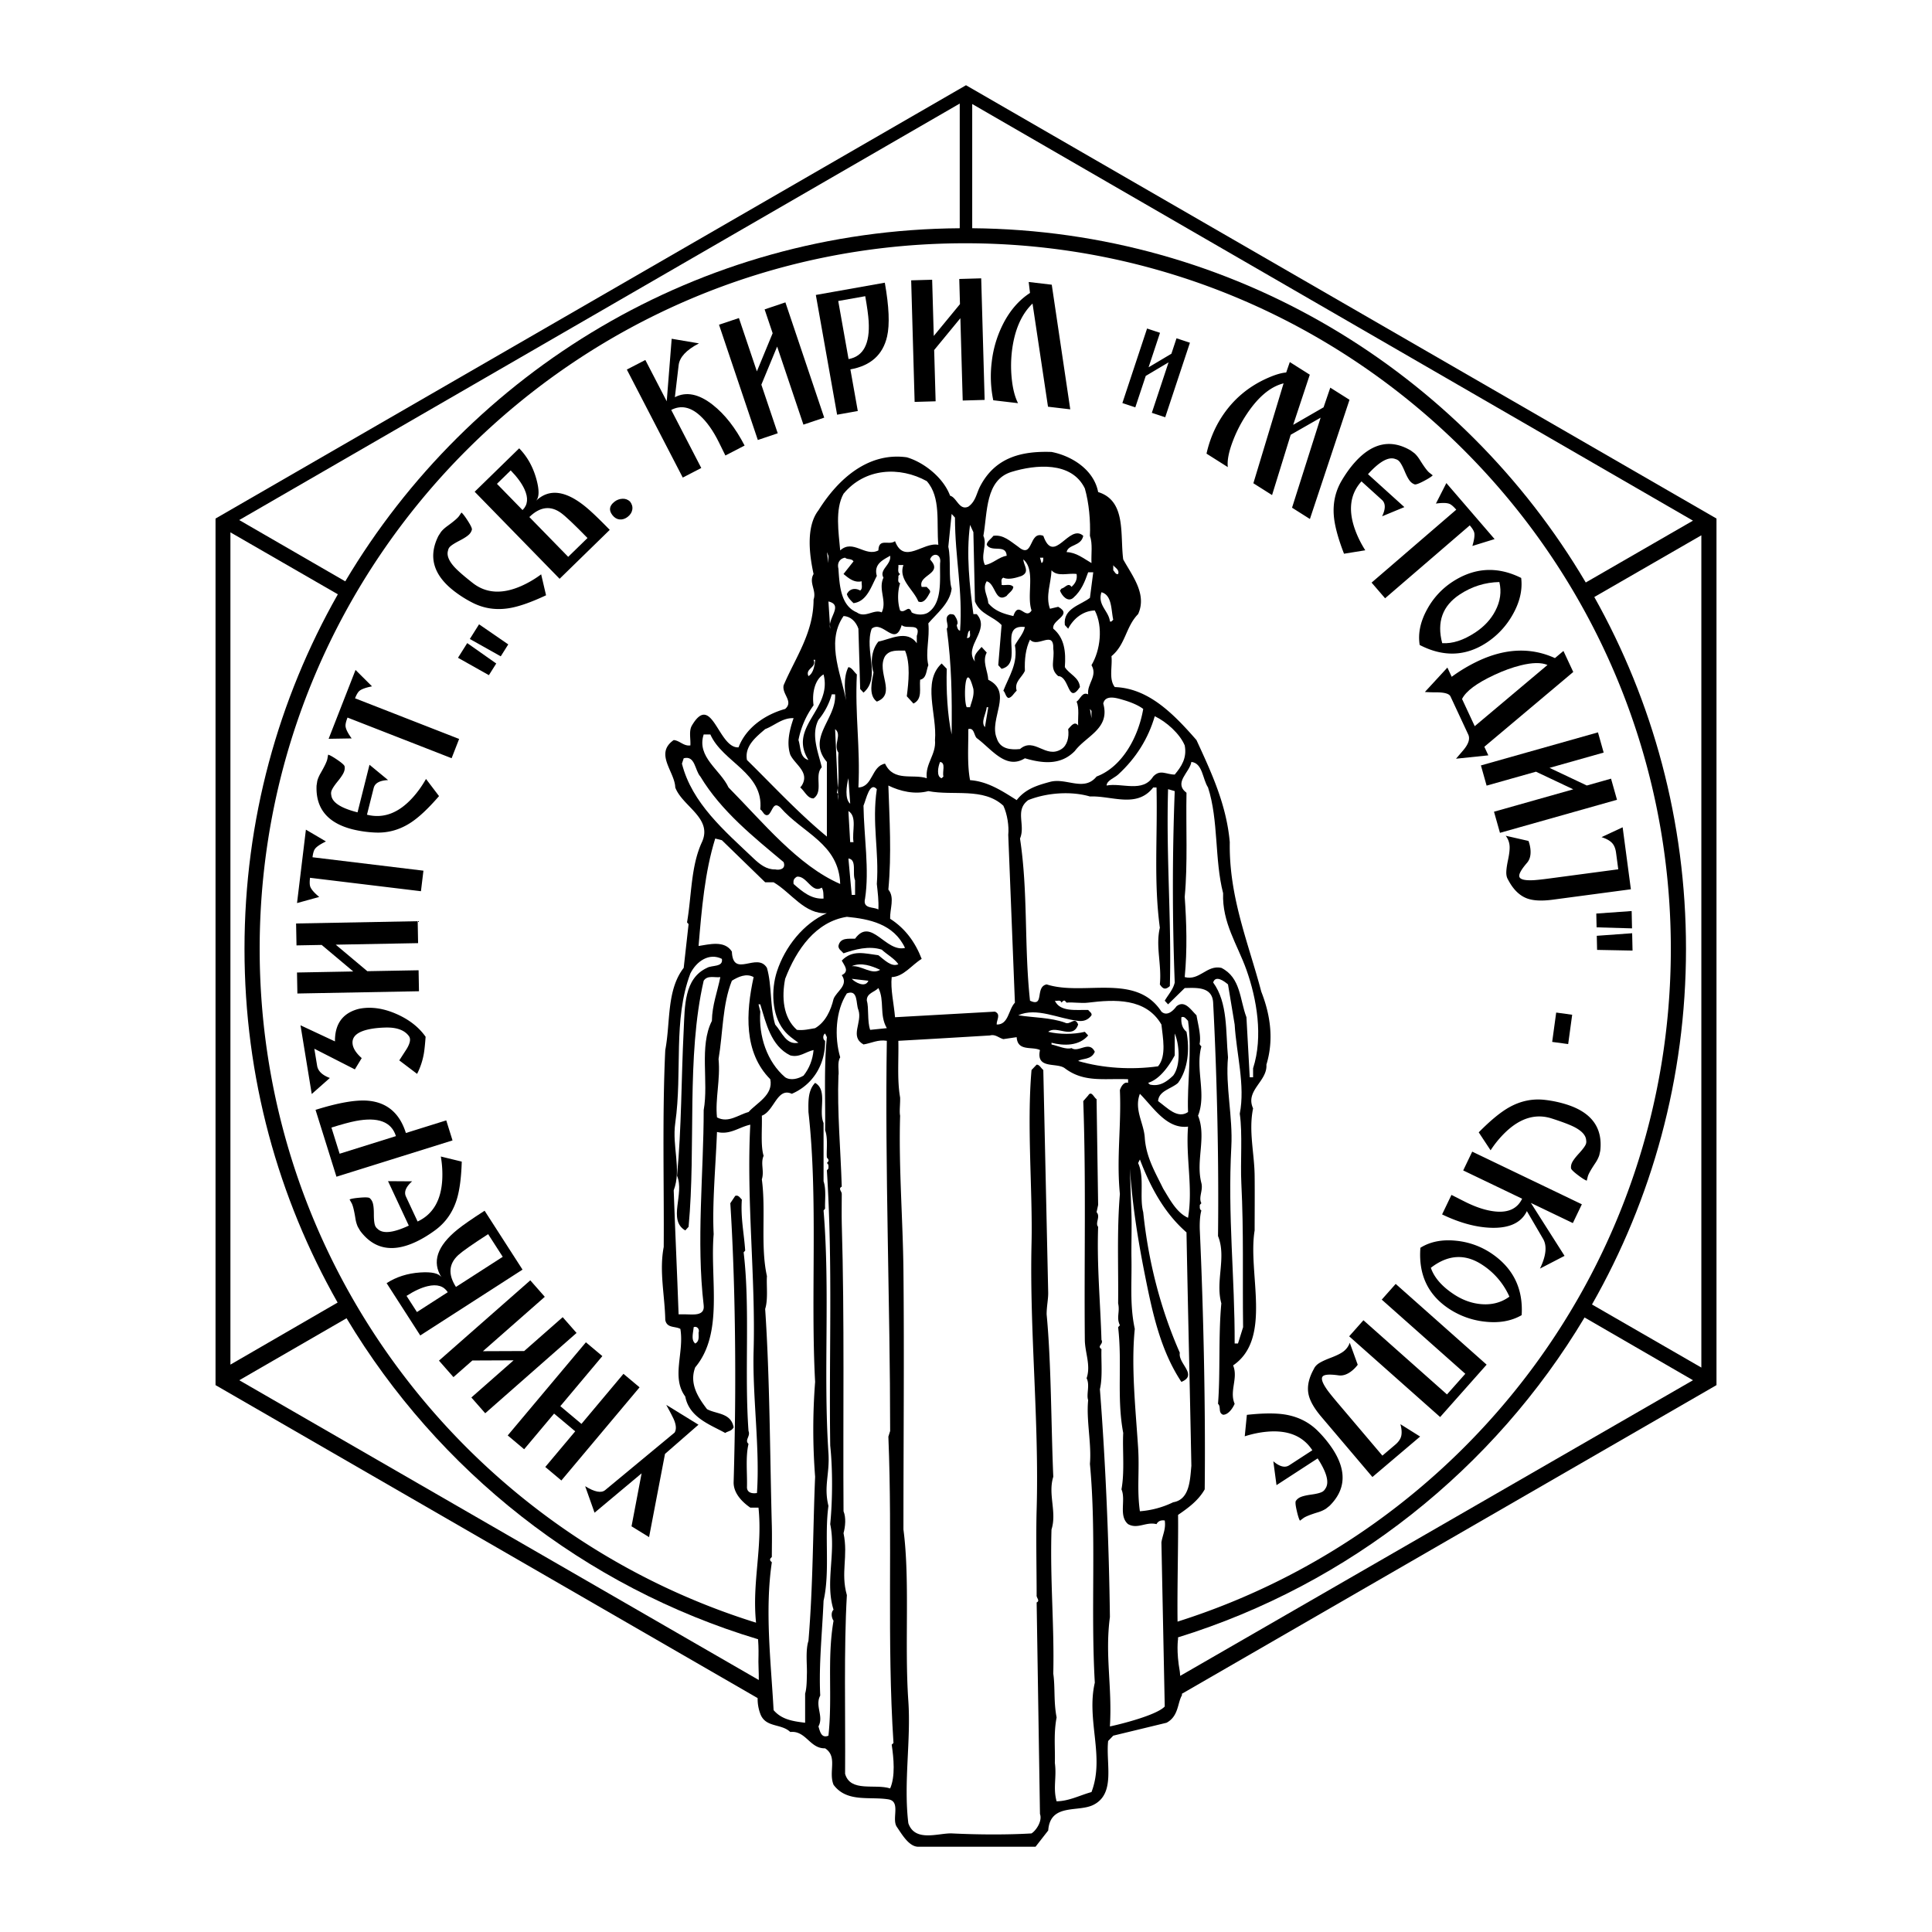 <svg xmlns="http://www.w3.org/2000/svg" width="2500" height="2500" viewBox="0 0 192.756 192.756"><g fill-rule="evenodd" clip-rule="evenodd"><path fill="#fff" d="M0 0h192.756v192.756H0V0z"/><path d="M171.254 138.194l-53.332 30.791v.157c-.453.76-.32 2.084-1.537 2.738l-5.316 1.287-.51.532c-.244 2.257.775 5.267-1.484 6.38-1.529.755-4.297-.192-4.494 2.547l-1.266 1.625H91.623c-.933 0-1.628-1.227-2.148-1.987-.542-.791.435-2.535-.842-2.742-1.87-.304-4.141.339-5.47-1.454-.531-1.311.443-2.791-.842-3.639-1.528.048-1.904-1.797-3.476-1.628-.908-.872-2.473-.406-2.99-1.817a4.224 4.224 0 0 1-.265-1.564l-54.086-31.226V51.735L96.378 8.504l74.876 43.231v86.459z"/><path d="M34.446 58.001c12.452-20.952 35.238-35.059 61.307-35.229V10.333L23.867 51.885l10.579 6.116zM22.989 53.112v83.036l10.695-6.192c-5.927-10.448-9.29-22.441-9.29-35.288 0-12.871 3.375-24.912 9.313-35.375l-10.718-6.181zM23.872 137.707l51.832 29.908c.015-.729-.063-1.64-.027-2.454 0 0 .021-.742-.044-1.612C58.3 158.34 43.7 146.747 34.575 131.521c-.018-.028.018.028 0 0l-10.703 6.186zM158.092 131.445c-9.023 15.099-23.449 26.617-40.564 31.917l.008.151s-.199 1.213.176 3.273l.037.416 51.16-29.496-10.817-6.261c.742-1.296 0 0 0 0zM169.744 136.442V53.407l-10.68 6.157c5.826 10.387 9.148 22.364 9.148 35.104 0 12.893-3.412 25.007-9.379 35.481l10.911 6.293zM168.908 51.946l-71.91-41.568V22.77c26.082.224 48.808 14.33 61.214 35.345l10.696-6.169z" fill="#fff"/><path d="M166.699 94.668c0-38.816-31.58-70.397-70.396-70.397s-70.396 31.58-70.396 70.397c0 31.551 20.857 58.304 49.524 67.226-.414-4.027.662-7.427.244-11.479h-.819c-.819-.561-1.692-1.457-1.661-2.549.078-2.639.141-5.989.155-8.732.03-6.018-.088-12.832-.487-19.088l.487-.729c.31-.121.465.171.664.362-.132 1.819.223 3.398.333 5.096l-.155.171c.664 5.503.066 12.006.487 17.826.221.535-.421.898 0 1.287-.311 1.334-.111 2.91-.155 4.365.044.535.554.606.997.535.31-4.488-.461-9.604-.333-14.191.204-7.286-.73-15.04-.332-22.558-1.129.241-2.015 1.042-3.322.726-.132 3.422-.486 7.133-.332 10.189-.376 4.561 1.02 9.872-1.838 13.293-.62 1.625.288 3.008 1.174 4.171.908.51 2.392.341 2.658 1.819-.222.391-.554.363-.841.559-1.484-.825-3.589-1.527-3.987-3.639-1.418-1.918-.089-4.365-.488-6.743-.51-.291-1.351-.049-1.506-.898-.044-2.426-.62-4.851-.155-7.277.044-6.087-.155-13.219.155-19.647.532-2.765.111-5.967 1.839-8.199l.487-4.365-.155-.171c.465-2.692.375-5.599 1.484-8.004 1.108-2.403-1.949-3.566-2.658-5.458-.043-1.576-2.104-3.371-.155-4.729.598.047.998.631 1.662.533.044-.655-.169-1.441.155-1.987 2.001-3.385 2.636 2.302 4.651 2.181.797-2.087 2.813-3.323 4.651-3.832.864-.753-.333-1.457-.155-2.355 1.173-2.764 2.99-5.236 2.99-8.561.322-.923-.51-1.674 0-2.546-.421-1.917-.775-4.73.487-6.356 1.971-3.154 4.983-5.822 8.814-5.289 1.728.51 3.655 2.038 4.319 3.833.664.168.908 1.504 1.816 1.092.732-.512.812-1.313 1.173-2.014 1.543-2.985 4.275-3.542 7.131-3.445 1.906.364 4.209 1.697 4.652 4.002 2.834.873 2.17 4.269 2.502 6.72.908 1.648 2.393 3.467 1.484 5.457-1.24 1.262-1.24 3.033-2.658 4.196.111 1.042-.287 2.281.332 3.082 3.322.12 5.781 2.571 8.15 5.288 1.484 3.226 2.99 6.426 3.322 10.188-.09 5.481 1.861 10.044 3.145 14.917.908 2.307 1.268 4.79.51 7.278.117 1.669-2.148 2.57-1.328 4.364-.465 2.235.131 4.488.154 6.72.02 1.827 0 3.881 0 5.457-.709 4.271 1.795 10.771-2.148 13.465.531 1.284-.398 2.546.154 3.832-.197.462-.641 1.092-1.15 1.092-.531-.194-.178-.801-.51-1.092.244-3.056.023-6.744.332-10.02-.619-2.23.533-4.583-.332-6.719.088-7.204-.086-15.627-.486-23.284-.086-1.623-1.684-1.481-2.836-1.457l-1.66 1.626-.332-.363c.332-.583.842-1.117.996-1.819a249.044 249.044 0 0 1 0-19.091l-.664-.195c-.199 6.915.354 13 .178 19.647-.422.365-.666.341-.998-.167.199-1.992-.441-3.786 0-5.653-.621-4.657-.221-8.878-.332-13.997h-.332c-1.639 2.112-4.141.802-6.312.9-1.904-.56-4.34-.367-6.156.362-1.373 1.018-.244 2.475-.82 3.833.82 5.408.4 10.671.998 16.179 1.482.703.465-1.384 1.66-1.625 3.699 1.188 8.904-1.19 11.451 2.714.531.486 1.129-.022 1.504-.531.82-.654 1.418.339 1.994.897.156.896.445 1.964.332 2.741-.066.169.066.266.156.363-.621 2.305.531 4.73-.332 6.914.863 2.134-.252 4.471.332 6.719.191.742-.311 1.431 0 2.014l-.156.169c0 .218-.043.438.156.558-.178.606-.176 1.526-.156 1.987.377 8.282.576 18.025.488 25.834-.643 1.141-1.707 1.894-2.658 2.549.037 2.482-.096 7.413-.051 10.647 28.521-9.023 49.214-35.651 49.214-67.121z" fill="#fff"/><path d="M108.234 48.73c.42 1.454.574 3.272.508 4.729.289.801.111 1.82.156 2.717-.797-.46-1.529-1.066-2.482-1.092.156-.801 1.439-.557 1.662-1.625-1.418-1.286-2.924 3.009-3.986 0-1.484-.558-.953 2.403-2.502 1.092-.775-.535-1.484-1.239-2.482-1.092-.221.314-.641.535-.662.898.486.801 1.926-.12 1.992 1.092-.797.121-1.373.799-2.17.921-.488-.946.266-1.99-.156-2.912.422-2.352.176-5.571 2.814-6.379 2.347-.718 5.978-1.091 7.308 1.651zM92.464 48.002c1.439 1.624.952 4.172 1.152 6.355-1.506-.314-3.411 2.014-4.319-.363-.62.46-1.616-.363-1.661.921-1.329.679-2.524-1.165-3.81 0-.155-1.771-.531-4.099.332-5.652 2.15-2.596 5.627-2.74 8.306-1.261z" fill="#fff"/><path d="M95.278 51.64c0 4.051.797 7.303.508 11.279-.199 0-.31-.338-.332-.558.199-.169 0-.655-.176-.896-.112-.22-.311-.171-.488-.195-.731.316-.022 1.116-.332 1.455.486 3.616.531 6.719.486 10.551-.42-1.89-.553-4.487-.486-6.547l-.509-.534c-1.972 1.819-.443 5.094-.665 7.641.133 1.457-.996 2.353-.819 3.809-1.395-.461-3.3.387-4.164-1.456-1.374.243-1.196 2.329-2.658 2.376.199-4.098-.355-7.179-.155-11.278-.287-.243-.487-.681-.842-.73-.553 1.044-.354 2.668-.154 3.81-.355-2.693-2.236-6.161-.333-8.902.709.024 1.241.558 1.484 1.259l.177 6.018.332.363c1.772-1.504.044-4.244.819-6.381 1.108-.895 2.326 1.917 2.99-.363.465.485 1.994-.314 1.507 1.092v.726c-.975-1.406-2.659-.386-3.832-.169-.665.802-.819 2.063-.487 3.082-.155.872-.531 2.279.333 2.908 2.015-.775-.088-2.957.819-4.535.487-.679 1.262-.533 1.994-.557.553 1.285.354 3.152.176 4.558l.665.729c.93-.461.576-1.503.665-2.377.664-.145.598-.921.819-1.456-.311-1.285.155-2.715 0-4.171.819-.97 2.17-2.014 2.325-3.468-.332-1.068-.044-2.861-.332-4.172l.332-3.274.333.363zM97.27 60.01c.533 1.31 1.816 1.456 2.658 2.352l-.332 4.002.332.365c2.281-.534-.443-4.488 2.326-4.173-.154.68-.664 1.213-.996 1.818.332 1.821-.6 3.107-1.152 4.538.221.217.199.556.488.727.354-.024.553-.484.84-.727-.266-.898.531-1.31.82-1.988-.045-1.118.066-2.186.51-3.106.773.873 2.391-1.019 2.324.92.156 1.142-.42 1.942.488 2.717 1.152.026.951 2.912 2.17 1.093-.088-.996-1.086-1.287-1.506-1.991.111-1.502-.021-2.886-1.152-3.833-.199-.873 1.994-1.356.488-2.182l-.82.194c-.465-1.286.111-2.547.154-3.834.621.681 1.662.244 2.504.366.088.558-.133.944-.51 1.285-.332-.486-.664.121-.996.17l-.154.193c.176.51.777 1.214 1.328.73.824-.728 1.152-1.627 1.484-2.549h.508l-.332 2.549c-.908.726-2.701 1.042-2.502 2.715l.332.363c.553-1.066 1.551-1.795 2.658-1.816.842 1.624.553 3.976-.332 5.455.643 1.092-.465 1.845-.332 2.912-.6-.292-.777.486-1.152.726.287.681.111 1.602.154 2.381-.354-.486-.73.071-.996.362.111.824-.102 1.626-.664 1.988-1.584 1.02-2.703-1.237-4.143 0-.951.097-1.992 0-2.324-1.092-.797-1.939 1.682-4.583-.842-5.821-.045-.896-.621-1.82-.154-2.716l-.512-.558c-.354.436-.861.775-.664 1.454-1.195-1.527 1.617-3.129.178-4.729h-.332c-.376-2.836-.731-5.942-.333-8.902l.333.728.155 6.914zM82.653 56.176l-.155-1.092.155.366v.726z" fill="#fff"/><path d="M93.793 56.176c-.045 1.602.258 3.934-1.174 4.923-.428.296-1.218.269-1.662 0-.309-.847-.663.146-1.151-.191-.267-.778-.267-1.917 0-2.718-.31-.123-.132-.486-.177-.729l.177-.192c-.31-.171-.132-.584-.177-.898h.508c-.53 1.456.998 2.425 1.484 3.639.599.266.953-.534 1.174-.921.044-.245-.221-.365-.332-.535h-.509c-.377-1.165 2.009-1.285.997-2.547l-.156-.193c.245-.73 1.154-.584.998.362zM88.81 55.45c.133.897-1.128 1.382-.664 2.183-.554 1.163.376 2.328-.178 3.466-.775-.362-1.638.607-2.48 0-1.617-.678-1.728-2.691-1.838-4.365-.156-.607.177-1.019.665-1.093.243.221.619.049.841.365l-.998 1.262c.532.435 1.063.895 1.817.727-.044.313.132.728-.156.92-.465-.266-1.041-.216-1.328.364.11.366.398.632.665.897 1.328-.168 1.749-1.624 2.325-2.716-.332-1.187.62-1.598 1.329-2.01zM104.092 55.642c-.021.195.021.438-.178.535l-.154-.535h.332zM102.918 60.908c-.621.992-1.285-1.044-1.816.557-.908-.22-1.816-.463-2.502-1.288-.045-.727-.621-1.454-.154-2.182.885.242.84 2.208 1.992 1.455.199-.291.619-.509.664-.897-.287-.341-.797-.12-1.174-.194.045-.218-.133-.582.178-.727.488.243 1.262.022 1.814-.171.865-.413.201-1.042.18-1.648 1.261 1.09.287 3.517.818 5.095zM111.557 57.269c-.246.072-.334-.22-.488-.366v-.532c.044.194.663.435.488.898zM111.068 61.83c-.111.096-.178.243-.332.169-.111-1.046-1.264-1.627-.842-2.91 1.063.289.952 1.744 1.174 2.741zM82.83 62.725l-.177-2.715c1.55.362-.133 1.696.177 2.715zM96.783 62.919c-.066.242.133.607-.177.729h-.155c.133-.219.067-.703.332-.729zM104.424 64.91c.045.266-.221.363-.332.557-.555.098-.996-.096-1.328-.557.332-.536 1.306-.536 1.66 0zM81.324 65.832c-.044.628-.199 1.359-.665 1.624-.354-.775.864-.849.51-1.624h.155zM82.166 67.287c.908 3.492-3.588 5.214-1.506 8.538-.885-.243-.753-1.262-.997-1.99a8.699 8.699 0 0 1 1.507-3.468c-.177-1.262.154-2.596.996-3.08zM97.115 68.742c.088.701-.177 1.236-.333 1.819h-.332c-.354-.68-.176-4.997.665-1.819z" fill="#fff"/><path d="M83.318 69.275c.155 2.452-2.879 4.341-.82 6.743v7.448c-2.879-2.377-5.448-5.166-7.973-7.641-.266-1.408.952-2.33 1.816-3.081.953-.362 1.727-1.142 2.835-1.092-.376 1.092-.731 2.426-.332 3.64.465.994 1.97 1.746 1.151 3.079l-.155.194c.443.364.731 1.116 1.329 1.091 1.019-.702.044-2.28.819-3.104-.333-1.455-1.108-3.201-.333-4.73a6.89 6.89 0 0 0 1.33-2.546h.333v-.001zM114.059 70.731c-.465 2.739-2.061 5.771-4.652 6.742-1.262 1.553-3.012.091-4.65.535-1.219.332-2.436.679-3.322 1.819-1.461-.922-2.9-1.868-4.651-1.99-.31-1.599-.154-3.614-.177-5.093.597-.171.554.607.841.896 1.463 1.069 2.902 3.203 4.807 2.014 1.748.509 3.564.729 4.982-.727 1.129-1.505 3.543-2.232 2.836-4.731.199-.945 1.422-.529 1.992-.364.691.199 1.484.51 1.994.899z" fill="#fff"/><path d="M98.268 72.549c-.443-.508.109-1.309.178-1.988h.154l-.332 1.988zM108.898 71.652l-.156-.921.156.194v.727zM118.199 74.369c.244 1.262-.332 2.111-.996 2.909-.863 0-1.439-.557-2.148.195-1.041 1.65-3.102.607-4.65.898.021-.509.766-.738 1.152-1.093 1.807-1.658 3.01-3.613 3.654-5.821 1.174.559 2.5 1.747 2.988 2.912zM83.65 75.097c-.089 1.142.154 2.789-.156 4.001.289.195.111.607.156.924l-.332-7.277c.73.557-.222 1.551.332 2.352zM70.871 73.276c1.24 2.79 5.338 3.833 4.983 7.472.266.169.398.751.82.534.419-.365.464-1.358 1.173-.729 2.259 2.598 5.847 3.615 5.979 7.641-4.23-1.842-7.686-6.135-11.14-9.629-.819-1.771-3.211-3.032-2.48-5.289h.665zM69.874 77.473c2.083 3.47 5.381 6.089 8.306 8.539.265.703-.421.826-.842.729-.863.023-1.528-.505-2.148-1.092-2.878-2.734-6.157-5.507-7.153-9.46l.177-.534c1.15-.316 1.106 1.212 1.66 1.818zM94.126 77.473l-.177.171c-.554-.146-.354-1.19-.155-1.627.597.097.198.972.332 1.456zM120.525 78.565c1.062 3.275.641 7.204 1.506 10.552-.111 2.936 1.43 5.128 2.326 7.642 1.033 2.9 1.682 6.671.664 9.822v.898h-.334l-.33-5.992c-.666-1.723-.555-3.953-2.504-4.924-1.461-.314-2.17 1.311-3.654.922.266-2.741.178-5.482 0-8.004.311-3.348.111-6.915.178-10.384-1.328-1.018.332-2.036.486-3.08 1.131.123 1.108 1.698 1.662 2.548zM84.824 80.19c-.554-.461-.377-1.793-.178-2.546l.178 2.546zM87.481 78.734c-.51 3.396.244 6.211 0 9.46.088.849.2 1.649.155 2.548-.465-.291-1.595-.025-1.329-1.092.443-2.861-.111-6.185-.156-9.265.267-.632.621-2.451 1.33-1.651zM92.62 78.929c2.502.486 5.492-.389 7.486 1.457.398.849.576 2.062.488 2.909l.664 16.74c-.664.702-.621 2.205-1.816 2.183-.045-.413.465-1.019-.178-1.288l-9.966.559c-.111-1.334-.465-2.789-.333-4.002 1.196-.049 1.993-1.213 2.991-1.819-.643-1.674-1.661-3.055-3.146-4.002-.043-.97.488-2.111-.177-2.912.333-3.613.111-6.96 0-10.381 1.174.581 2.658.919 3.987.556zM85.156 84.023h-.333l-.178-3.106c.909.558.333 2.062.511 3.106zM76.341 88.025h.841c1.772 1.044 3.102 3.227 5.315 3.082-2.325 1.018-4.18 3.347-4.983 5.82-.592 1.824-.52 4.312.665 5.822.454.578.974.924 1.483 1.287-1.24.243-1.616-1.02-2.325-1.819-.531-1.771-.31-3.883-.819-5.653-.975-1.624-3.389 1.093-3.499-1.624-.73-1.166-2.303-.705-3.322-.559.31-3.687.62-7.374 1.661-10.72l.664.167 4.319 4.197zM85.311 87.831v1.455h-.333l-.332-3.637c.887.12.355 1.504.665 2.182zM81.989 88.56c.199.316.155.727.177 1.091-1.218.073-2.104-.679-2.99-1.457-.044-.386.023-.532.332-.727.997-.12 1.485 1.722 2.481 1.093z" fill="#fff"/><path d="M90.294 94.576c-1.95.461-3.389-3.129-4.983-.923-.643.025-1.484-.144-1.661.729 0 .34.332.509.509.728 1.152-.388 2.525-.776 3.81-.364.554.509 1.285.898 1.662 1.456-.687.315-1.396-.437-1.994-.898-1.351-.168-2.591-.582-3.654.536.266.509.797 1.066 0 1.452.709 1.021-.531 1.604-.82 2.379-.266 1.116-.796 2.306-1.838 2.91-.598.098-1.173.244-1.817.17-1.396-1.236-1.527-3.273-1.173-5.093 1.129-2.936 3.056-5.7 6.157-6.186 2.236.217 4.673.701 5.802 3.104zM72.022 95.667c.156.849-.996.606-1.484.897-2.303 1.067-2.207 3.854-2.325 6.186-.256 5.074-.2 9.605-.665 14.554.775 1.82-.952 4.417.82 5.457l.332-.362c.753-8.053-.244-16.932 1.506-24.55.376-.58 1.085-.289 1.661-.362-.288 1.455-.819 2.789-.841 4.367-1.285 2.523-.31 6.064-.819 8.901 0 6.283-.754 13.093 0 19.479.132 1.117-1.13.897-1.838.897h-.665c-.155-4.342-.333-8.004-.488-12.37.798-2.112-.18-4.371.155-6.72.727-5.093-.243-10.284 1.507-14.918.62-1.236 1.882-2.086 3.144-1.456z" fill="#fff"/><path d="M87.813 96.759c-.842.531-1.816-.438-2.835-.364.953-.415 1.993-.026 2.835.364zM75.189 97.485c-.775 3.542-.996 7.52 1.661 10.189.333 1.576-1.373 2.376-2.169 3.274-1.019.267-2.016 1.139-3.146.533-.199-1.821.354-3.76.155-5.823.443-2.593.377-5.434 1.329-7.812.62-.384 1.439-.774 2.17-.361zM86.64 97.848c-.31.754-1.352.146-1.662-.191l1.662.191zM123.182 102.217c.18 2.958 1.064 6.064.51 8.902.289 1.987.051 4.853.156 6.913.248 4.929.109 9.362.176 14.382-.176.536-.332 1.094-.51 1.628h-.332c.023-6.6-.705-12.701-.332-19.648.16-2.951-.598-5.992-.332-8.902-.242-2.596 0-5.434-1.482-7.471.242-.753 1.084-.146 1.482.194l.664 4.002zM88.479 102.579l-1.662.17c-.31-.873-.111-2.206-.333-2.909-.043-.753.776-.85 1.152-1.263.642 1.236.067 2.67.843 4.002z" fill="#fff"/><path d="M85.643 100.761c.42 1.262-.908 2.643.509 3.444.775-.121 1.44-.51 2.327-.364-.201 12.687.331 26.367.331 38.932l-.177.559c.422 10.309-.154 20.376.51 30.563l-.177.17c.2 1.358.376 3.154-.155 4.367-1.505-.487-3.964.412-4.495-1.456.044-5.944-.134-12.443.177-17.829-.643-2.28.154-3.833-.333-6.185.178-.632.266-1.554 0-2.183-.065-9.339.111-19.028-.177-28.745-.021-.729 0-2.16 0-2.911.022-.241-.399-.533 0-.729-.111-3.687-.465-7.494-.332-11.084.088-.389-.156-1.311.177-1.819-.598-2.039-.465-4.658.665-6.381 1.15-.435.884 1.043 1.15 1.651zM105.908 100.034c.088-.098.176-.244.332-.194l.176.194c.533-.074 1.422.089 2.15 0 2.639-.322 5.758-.486 7.309 2.183.133 1.284.531 3.129-.334 4.169-2.656.368-5.514.195-7.973-.531.398-.292 1.307-.074 1.662-.922-.555-1.163-1.617.122-2.326-.364-.553.171-1.328-.219-1.994-.363v-.169c1.219.313 2.748.34 3.656-.73l-.332-.362c-1.109.269-2.549.269-3.654 0 .818-.704 2.457.826 2.988-.727-.332-.872-.797.12-1.328-.194-1.439-.51-3.102-.486-4.65-.728 1.814-.826 3.988.331 5.979.558.559.064.998-.097 1.33-.558.066-.243-.223-.366-.332-.534-1.219-.024-2.812.218-3.322-.921.22.07.552-.148.663.193zM75.854 100.203c.576 1.89 1.063 4.146 2.99 5.094.93.244 1.527-.364 2.325-.534-.089.97-.421 1.818-.997 2.548-.51.314-1.284.532-1.838.169-1.816-1.553-2.658-4.125-2.48-6.551l-.178-.726h.178zM118.531 101.853c.422 3.007-.109 6.234 0 9.097-1.062.728-2.104-.461-2.99-1.093.068-1.044 1.33-1.213 1.994-1.818.996-1.359 1.174-3.324.842-5.095-.443-.364-.555-.873-.51-1.456.311-.122.465.17.664.365zM91.291 102.579h1.661-1.661z" fill="#fff"/><path d="M82.498 103.478c-.31 2.984-.132 6.428-.177 9.291.311.798.112 2.037.177 2.715.09.123.2.195.155.367l-.155.191c.2.122.155.34.155.534l-.155.194c.599 9.605.2 18.096.333 27.459.244 2.279.244 5.337 0 7.834.598 2.864-.532 5.821.332 8.539-.288.266-.199.823 0 1.093-.665 3.83-.088 7.542-.509 11.473-.709.289-.841-.415-.997-.923.554-1.019-.376-2.037.178-3.081-.155-3.031.199-6.306.332-9.459.664-2.91.067-6.43.487-9.461-.487-1.988.141-3.166 0-5.287-.525-7.953.177-16.132-.487-24.185l.154-.194c-.044-.679.133-1.916-.154-2.718v-5.82c-.532-1.214.443-3.275-.842-4.002-.709.727-.686 1.818-.665 2.911.974 8.634.199 18.287.665 26.924a61.245 61.245 0 0 0 0 9.462c-.222 5.237-.199 10.793-.665 16.372-.31.971-.126 2.399-.155 3.274-.015.46 0 1.406-.177 1.99v2.909c-1.152-.146-2.326-.292-3.146-1.261-.265-4.826-.886-9.921-.176-14.75-.088-.094-.222-.167-.156-.361l.156-.17c0-.801.027-2.063 0-3.105-.193-7.214-.2-14.748-.665-21.638.31-.97.111-2.401.177-3.272-.664-2.984-.088-6.551-.509-9.655.266-.85-.155-1.578.177-2.354-.31-.994-.133-2.669-.177-4.001 1.24-.461 1.528-2.863 2.99-2.184 2.038-.874 3.345-2.841 3.322-5.289-.243-.12-.243-.582 0-.726l.177.364zM117.049 107.311c-.664.63-1.352 1.116-2.326.896l-.178-.169c1.107-.341 2.016-1.555 2.658-2.741v-2.182c.443 1.018.643 3.129-.154 4.196zM100.105 103.673l1.328-.195c.09 1.455 1.529.898 2.326 1.285-.42 1.964 1.666 1.203 2.48 1.818 1.912 1.447 3.898.996 6.311 1.094v.363c-.42-.146-.729.412-.818.727.156 3.543-.354 6.745 0 10.358-.311 3.761-.133 7.276-.176 10.914.197.899-.201 1.386.176 2.187l-.176.19c.42 3.64-.156 7.038.508 10.554-.088 1.673.156 3.855-.176 5.626.465 1.044-.312 2.646.662 3.47.955.535 1.773-.266 2.836 0 .178-.34.488-.412.82-.363.133.85-.223 1.457-.332 2.182l.332 16.375c-.82.881-4.559 1.804-5.471 1.988.242-3.977-.51-7.034 0-10.916-.09-7.229-.422-15.257-.998-22.727.289-1.213.111-2.912.156-4.003-.488-.317.244-.485 0-.923-.111-3.759-.465-7.396-.332-11.279-.332-.363.266-1.019-.156-1.456l.156-.727-.156-10.554c-.266-.145-.508-.896-.84-.362l-.488.558c.287 8.053.08 15.881.156 23.82.012 1.282.619 2.548.176 3.832.354.655-.045 1.625.156 2.183-.201 2.014.354 4.368.176 6.356.664 7.06.066 14.456.488 21.831-.865 3.759 1.018 7.398-.332 10.916-1.152.315-2.215.897-3.479.922-.377-1.358.023-2.377-.176-3.834.043-1.502-.133-2.909.176-4.533-.309-1.604-.133-2.962-.332-4.368.111-4.875-.332-9.266-.178-14.383.555-1.749-.375-3.493.178-5.264-.221-5.168-.199-11.354-.664-16.205 0-.8.17-1.527.156-2.182l-.488-22.194c-.221-.173-.377-.535-.664-.535l-.51.535c-.486 5.554.123 12.098 0 17.293-.207 8.726.766 17.688.51 26.561-.076 2.624 0 6.162 0 8.539-.045.269.375.559 0 .729l.332 21.103c.266.729-.43 1.698-.85 1.943-2.459.145-5.365.125-7.913 0-1.323-.067-3.707.921-4.371-1.022-.488-4.051.274-8.244 0-12.2-.389-5.59.177-12.057-.488-17.1 0-8.588.084-17.42 0-25.834-.048-4.916-.486-10.406-.332-15.451-.089-.413.022-1.19 0-1.82-.31-1.771-.132-3.761-.177-5.652 3.033-.168 6.311-.363 9.147-.535.535-.145.867.242 1.331.365zM102.918 103.673l1.506.168-1.506-.168zM118.531 112.402c-.242 3.156.51 6.064 0 9.097-1.152-.51-1.838-1.867-2.48-2.909-.797-1.626-1.713-3.153-1.838-5.095-.096-1.462-1.086-2.789-.486-4.365 1.349 1.358 2.679 3.541 4.804 3.272z" fill="#fff"/><path d="M118.377 122.955c.154 8.199.332 15.283.486 23.287-.133 1.432-.176 3.373-1.814 3.639a9.18 9.18 0 0 1-3.322.898c-.311-2.231-.027-4.01-.178-6.356-.248-3.84-.709-8.101-.332-11.837-.51-2.401-.287-4.468-.332-7.083-.021-1.235.041-3.13 0-4.367l-.156-4.56c.244 3.639.805 7.14 1.484 10.552.758 3.815 1.551 7.567 3.654 10.745 1.684-.704-.354-1.819-.156-2.909-1.926-4.368-3.143-9.113-3.652-14.022-.395-1.511.154-3.493-.51-4.899l.178-.363c1.017 2.668 2.39 5.309 4.65 7.275zM69.697 132.95c0 .411.089.872-.333 1.092-.42-.341-.221-.995-.155-1.628.311-.145.62.195.488.536z" fill="#fff"/><path d="M59.319 150.922l-.937-2.643c.941.581 1.607.71 1.994.39l6.93-5.741c.197-.319.163-.773-.1-1.364-.089-.201-.333-.67-.732-1.4l3.213 1.979-3.34 2.914-1.589 8.302-1.75-1.078 1.005-5.286-4.694 3.927zM50.655 143.214l7.8-9.293 1.641 1.378-4.192 4.994 2.108 1.769 4.191-4.995 1.606 1.347-7.801 9.294-1.605-1.348 2.986-3.556-2.108-1.769-2.986 3.558-1.64-1.379zM47.028 139.427l4.216-3.708-4.116.018-1.887 1.659-1.445-1.645 9.112-8.011 1.446 1.644-6.172 5.426 4.116-.017 3.842-3.378 1.383 1.573-9.112 8.013-1.383-1.574zM38.572 128.019c.97-.623 2.083-.979 3.347-1.064 1.165-.08 1.875.085 2.138.493-.985-1.53-.456-3.124 1.587-4.778.544-.44 1.446-1.066 2.705-1.876l3.783 5.877-10.203 6.567-3.357-5.219z"/><path d="M40.56 129.29l1.038 1.613 3.075-1.979c-.399-.621-1.066-.824-2.002-.604-.639.151-1.342.475-2.111.97zM45.491 128.397l4.667-3.004-1.456-2.262c-1.568 1.01-2.559 1.704-2.975 2.082-.958.881-1.038 1.94-.236 3.184z" fill="#fff"/><path d="M35.929 122.792l-.231-.395a3.238 3.238 0 0 1-.241-.852c-.126-.782-.251-1.28-.371-1.499l-.208-.376c.165-.076.52-.137 1.067-.182.577-.048.898-.025.964.071a.958.958 0 0 1 .234.332c.105.225.158.634.157 1.23-.001.596.047.996.144 1.203a.765.765 0 0 0 .223.275c.515.518 1.556.412 3.119-.319l-2.071-4.435 2.403.016c-.625.554-.83 1.061-.617 1.519l1.163 2.49c1.533-.717 2.354-2.12 2.461-4.213a10.375 10.375 0 0 0-.144-2.271l2.088.508c-.049 1.675-.229 2.977-.542 3.913-.398 1.196-1.091 2.179-2.095 2.92-.703.518-1.358.902-1.945 1.176-2.342 1.096-4.195.725-5.558-1.111zM31.482 110.731c2.312-.725 4.081-1.026 5.293-.907 1.864.184 3.107 1.257 3.72 3.215l4.028-1.259.626 1.999-11.58 3.622-2.087-6.67z"/><path d="M33.067 112.497l.817 2.611 5.618-1.758c-.448-1.432-1.781-1.933-4.006-1.509-.574.11-1.384.329-2.429.656z" fill="#fff"/><path d="M29.981 102.293l3.439 1.609c-.017-1.579.626-2.614 1.928-3.107.227-.086.444-.145.651-.179 1.13-.185 2.322.002 3.579.559 1.255.556 2.217 1.312 2.886 2.265-.055.732-.109 1.292-.177 1.679a7.162 7.162 0 0 1-.673 2.022l-1.778-1.346.681-1.053c.321-.494.422-.879.385-1.105a.615.615 0 0 0-.101-.259c-.436-.603-1.22-.89-2.343-.86-.49.013-.934.051-1.328.115-1.429.233-2.078.759-1.944 1.578.071.433.372.884.903 1.356l-.685 1.126-4.043-2.062.277 1.692c.087.537.511.944 1.27 1.227l-1.806 1.599-1.121-6.856zM29.632 97.027l5.613-.104-3.152-2.647-2.511.046-.041-2.187 12.132-.227.04 2.189-8.217.153 3.152 2.646 5.115-.093.039 2.094-12.132.225-.038-2.095zM30.931 87.578c-.051.425-.04.729.034.91.11.272.405.606.884 1l-2.215.611.886-7.324 1.999 1.177c-.569.275-.936.524-1.095.744-.116.158-.197.437-.245.833l11.067 1.339-.248 2.049-11.067-1.339zM31.584 78.377l.07-.454c.06-.24.176-.511.349-.812.396-.686.614-1.152.659-1.396l.076-.422c.176.044.491.222.943.532.478.328.711.548.703.663a.966.966 0 0 1-.029.407c-.06.24-.278.591-.655 1.052-.376.462-.592.803-.648 1.026a.783.783 0 0 0 0 .354c.074.727.947 1.299 2.621 1.721l1.192-4.748 1.854 1.529c-.834.037-1.313.299-1.436.789l-.67 2.665c1.641.413 3.163-.157 4.568-1.716.492-.544.932-1.162 1.322-1.851l1.299 1.711c-1.096 1.268-2.059 2.166-2.89 2.693-1.063.676-2.217 1.001-3.467.943a11.452 11.452 0 0 1-2.252-.316c-2.505-.629-3.71-2.085-3.609-4.37zM34.672 71.592c-.155.4-.221.697-.194.891.039.292.242.688.607 1.189l-2.297.038 2.684-6.87 1.642 1.637c-.62.125-1.036.274-1.246.447-.152.125-.299.373-.445.746l10.385 4.055-.75 1.922-10.386-4.055zM48.777 67.362l-3.083-1.736.922-1.464 2.894 2.036-.733 1.164zM49.96 65.483l-3.085-1.732.921-1.464 2.913 2.005-.749 1.191zM47.164 58.164c1.33 1.043 2.951 1.141 4.867.291a10.349 10.349 0 0 0 1.961-1.154l.488 2.091c-1.517.712-2.761 1.146-3.745 1.296-1.256.193-2.447.022-3.56-.539a11.473 11.473 0 0 1-1.919-1.216c-2.042-1.602-2.545-3.426-1.51-5.473l.249-.385c.153-.196.369-.396.649-.599.642-.465 1.027-.8 1.161-.996l.233-.344c.143.111.361.397.653.856.31.487.437.779.381.881a.986.986 0 0 1-.19.36c-.154.195-.5.433-1.04.711-.541.28-.875.502-1.005.667a.675.675 0 0 0-.135.313c-.144.445.046.97.568 1.573.33.381.962.937 1.894 1.667zM51.799 44.729c.807.827 1.377 1.848 1.714 3.065.31 1.125.291 1.855-.056 2.196 1.302-1.272 2.969-1.072 4.998.599.541.445 1.335 1.204 2.38 2.275l-5.003 4.882-8.474-8.685 4.441-4.332z"/><path d="M50.953 46.933l-1.373 1.339 2.554 2.617c.528-.517.593-1.209.19-2.083-.274-.595-.733-1.22-1.371-1.873zM52.813 51.585l3.876 3.971 1.925-1.878c-1.302-1.334-2.18-2.167-2.636-2.498-1.05-.763-2.105-.629-3.165.405z" fill="#fff"/><path d="M61.104 51.4c-.384-.492-.316-.94.204-1.345.233-.182.496-.279.788-.294.292-.015.544.078.759.274.201.258.277.527.23.808-.047.281-.2.521-.456.72-.256.199-.524.287-.804.263-.28-.027-.52-.168-.721-.426zM67.014 33.798l2.721.461c-1.261.653-1.933 1.379-2.027 2.177l-.376 3.193c1.125-.584 2.384-.333 3.771.754 1.213.95 2.273 2.308 3.186 4.07l-1.916.992-.653-1.324c-.571-1.157-1.204-2.049-1.903-2.678-.95-.852-1.897-1.035-2.848-.543l2.997 5.792-1.847.955-5.579-10.775 1.846-.956 2.134 4.122.494-6.24zM73.722 31.731l1.792 5.32 1.573-3.804-.801-2.38 2.074-.699 3.872 11.499-2.074.7-2.623-7.79-1.574 3.803 1.633 4.849-1.985.669-3.873-11.5 1.986-.667zM88.278 28.204c.424 2.387.5 4.176.227 5.366-.42 1.831-1.642 2.923-3.662 3.282l.739 4.155-2.064.368-2.122-11.948 6.882-1.223z"/><path d="M86.325 29.551l-2.694.479 1.03 5.796c1.477-.263 2.144-1.532 2.005-3.781-.036-.583-.149-1.416-.341-2.494z" fill="#fff"/><path d="M93.001 27.909l.161 5.611 2.615-3.177-.071-2.51 2.189-.063.343 12.129-2.188.062-.233-8.215-2.615 3.178.146 5.114-2.095.06-.345-12.129 2.093-.06zM104.934 28.405l1.846 12.434-2.221-.261-1.543-10.292c-1.123 1.079-1.811 2.679-2.059 4.777a12.479 12.479 0 0 0-.023 2.637c.1 1.04.309 1.881.635 2.525l-2.471-.291a11.72 11.72 0 0 1-.154-3.808 11.132 11.132 0 0 1 1.174-3.882c.689-1.324 1.582-2.325 2.646-3.016l-.131-1.094 2.301.271zM115.734 33.204l-1.14 3.441 2.277-1.353.51-1.541 1.338.442-2.465 7.437-1.336-.442 1.668-5.035-2.275 1.353-1.041 3.136-1.291-.429 2.464-7.436 1.291.427zM134.641 39.887l-3.951 11.894-1.783-1.128 2.852-8.982-2.986 1.707-1.859 6.016-1.865-1.179 3.014-9.967c-1.377.342-2.666 1.462-3.867 3.366a13.315 13.315 0 0 0-1.197 2.401c-.41 1.076-.576 1.941-.5 2.589l-2.125-1.345c.295-1.306.779-2.49 1.447-3.548 1.156-1.829 2.744-3.18 4.77-4.047.705-.303 1.285-.467 1.732-.5l.361-1.041 1.994 1.26-1.658 5.004 3.033-1.75.67-1.961 1.918 1.211zM140.762 44.953l.369.275c.182.167.369.397.551.692.42.671.729 1.083.924 1.237l.338.266c-.123.135-.426.327-.912.583-.514.268-.82.371-.918.309a.98.98 0 0 1-.344-.217c-.184-.167-.391-.523-.621-1.073-.23-.549-.432-.9-.602-1.053a.763.763 0 0 0-.312-.167c-.676-.278-1.592.225-2.75 1.504l3.629 3.284-2.219.918c.359-.754.352-1.301-.023-1.64l-2.037-1.844c-1.135 1.254-1.348 2.866-.633 4.838.25.691.588 1.37 1.012 2.037l-2.121.343c-.604-1.562-.943-2.833-1.018-3.816-.098-1.254.16-2.432.799-3.504.445-.751.898-1.358 1.336-1.84 1.733-1.918 3.583-2.295 5.552-1.132zM145.291 50.852c-.279-.324-.512-.521-.695-.589-.275-.102-.721-.108-1.334-.02l1.041-2.047 4.814 5.589-2.217.685c.18-.607.242-1.044.188-1.311-.039-.192-.189-.439-.449-.742l-8.447 7.274-1.348-1.563 8.447-7.276zM151.768 57.661c.146 1.191-.137 2.409-.844 3.655a8.041 8.041 0 0 1-2.584 2.787c-2.102 1.387-4.334 1.469-6.697.246-.182-1.124.057-2.312.74-3.553a7.607 7.607 0 0 1 2.488-2.722c2.213-1.461 4.512-1.6 6.897-.413z"/><path d="M143.889 64.167c1.018.07 2.119-.286 3.305-1.068.891-.589 1.555-1.309 1.998-2.16.494-.946.629-1.901.4-2.869-1.43.03-2.75.445-3.957 1.243-1.719 1.133-2.301 2.752-1.746 4.854z" fill="#fff"/><path d="M145.266 75.697l.719-.84c.533-.625.699-1.152.502-1.573l-1.77-3.797c-.129-.277-.6-.411-1.414-.413a15.182 15.182 0 0 1-1.143-.035l2.246-2.435.43.92a16.232 16.232 0 0 1 2.666-1.586c2.715-1.267 5.26-1.36 7.635-.279l.848-.714.979 2.098-8.871 7.463.398.856-3.225.335z"/><path d="M154.393 66.344c-.619-.264-1.516-.25-2.686.042-.832.207-1.701.522-2.611.947-1.768.824-2.842 1.625-3.227 2.405l1.264 2.714 7.26-6.108z" fill="#fff"/><path d="M159.998 75.084l-5.402 1.526 3.72 1.76 2.418-.683.594 2.107-11.676 3.298-.595-2.107 7.908-2.234-3.721-1.759-4.924 1.39-.568-2.015 11.678-3.299.568 2.016zM161.891 82.537l.822 6.187-7.805 1.039c-1.105.147-1.973.101-2.6-.144-.73-.286-1.34-.893-1.828-1.818a1.208 1.208 0 0 1-.184-.523c-.039-.293.014-.78.156-1.461.145-.683.195-1.189.15-1.52a1.834 1.834 0 0 0-.381-.915l2.275.519c.086.22.146.46.184.726.082.623-.027 1.108-.328 1.456-.551.639-.809 1.087-.775 1.343.039.304.498.43 1.379.393.277-.013.832-.067 1.664-.179l6.834-.91-.221-1.656c-.059-.443-.203-.779-.43-1.003s-.566-.407-1.018-.549l2.106-.985zM159.262 91.146l3.529-.251.037 1.729-3.535-.103-.031-1.375zM159.311 93.365l3.529-.256.039 1.73-3.537-.068-.031-1.406zM155.262 101.023l1.595.218-.4 2.928-1.596-.218.401-2.928zM154.822 111.592c-1.609-.518-3.164-.047-4.666 1.414a10.27 10.27 0 0 0-1.439 1.761l-1.184-1.793c1.176-1.192 2.197-2.031 3.064-2.512 1.109-.615 2.283-.869 3.525-.728.832.095 1.568.265 2.223.475 2.471.796 3.574 2.333 3.312 4.611l-.1.448a3.297 3.297 0 0 1-.402.787c-.439.658-.688 1.104-.744 1.338l-.1.402c-.174-.056-.477-.248-.91-.577-.459-.35-.68-.581-.662-.696a.997.997 0 0 1 .053-.402c.078-.236.32-.579.73-1.028.41-.448.646-.772.711-.974a.693.693 0 0 0 .02-.339c-.02-.468-.379-.896-1.078-1.279-.443-.244-1.226-.545-2.353-.908zM156.096 125.297l-2.451 1.27c.615-1.28.715-2.265.311-2.96l-1.619-2.775c-.549 1.142-1.705 1.699-3.467 1.666-1.541-.031-3.205-.477-4.992-1.336l.934-1.946 1.318.665c1.15.581 2.193.914 3.131.995 1.27.109 2.139-.315 2.602-1.28l-5.879-2.822.9-1.875 10.938 5.253-.898 1.874-4.186-2.009 3.358 5.28zM151.816 131.212c-1.039.601-2.275.812-3.695.646a8.023 8.023 0 0 1-3.572-1.295c-2.096-1.394-3.041-3.419-2.834-6.072.963-.604 2.152-.848 3.561-.702a7.637 7.637 0 0 1 3.477 1.231c2.206 1.47 3.227 3.535 3.063 6.192z"/><path d="M142.756 126.489c.332.965 1.088 1.841 2.271 2.627.889.591 1.809.921 2.768 1 1.062.086 1.996-.162 2.799-.748a7.319 7.319 0 0 0-2.686-3.162c-1.717-1.141-3.431-1.046-5.152.283z" fill="#fff"/><path d="M143.684 141.378l-9.077-8.054 1.422-1.603 8.338 7.401 1.828-2.059-8.338-7.4 1.391-1.567 9.074 8.055-4.638 5.227zM141.686 143.325l-4.76 4.037-5.094-6.005c-.721-.85-1.15-1.604-1.283-2.265-.154-.77.027-1.609.541-2.521.066-.156.18-.302.34-.438.227-.191.664-.411 1.314-.658.652-.247 1.105-.479 1.359-.694.27-.228.457-.501.562-.815l.795 2.195c-.139.19-.309.373-.512.547-.479.406-.945.576-1.4.511-.84-.118-1.354-.093-1.551.074-.232.195-.09.652.416 1.371.16.228.506.664 1.049 1.305l4.459 5.259 1.275-1.083c.342-.289.545-.59.611-.901.064-.313.037-.698-.088-1.153l1.967 1.234zM132.643 150.244l-.359.285a3.22 3.22 0 0 1-.809.357c-.758.233-1.234.427-1.434.575l-.344.258c-.098-.151-.207-.494-.328-1.03-.129-.566-.15-.887-.064-.965a.957.957 0 0 1 .297-.278c.209-.136.607-.244 1.195-.327.592-.08.982-.185 1.174-.31a.742.742 0 0 0 .24-.259c.441-.583.191-1.597-.75-3.044l-4.104 2.667-.318-2.381c.635.541 1.166.675 1.59.398l2.303-1.497c-.922-1.418-2.432-2.036-4.514-1.852-.73.064-1.475.219-2.229.459l.211-2.139c1.666-.184 2.98-.187 3.951-.008 1.242.229 2.309.776 3.182 1.668a11.53 11.53 0 0 1 1.438 1.764c1.408 2.168 1.299 4.055-.328 5.659z"/></g></svg>